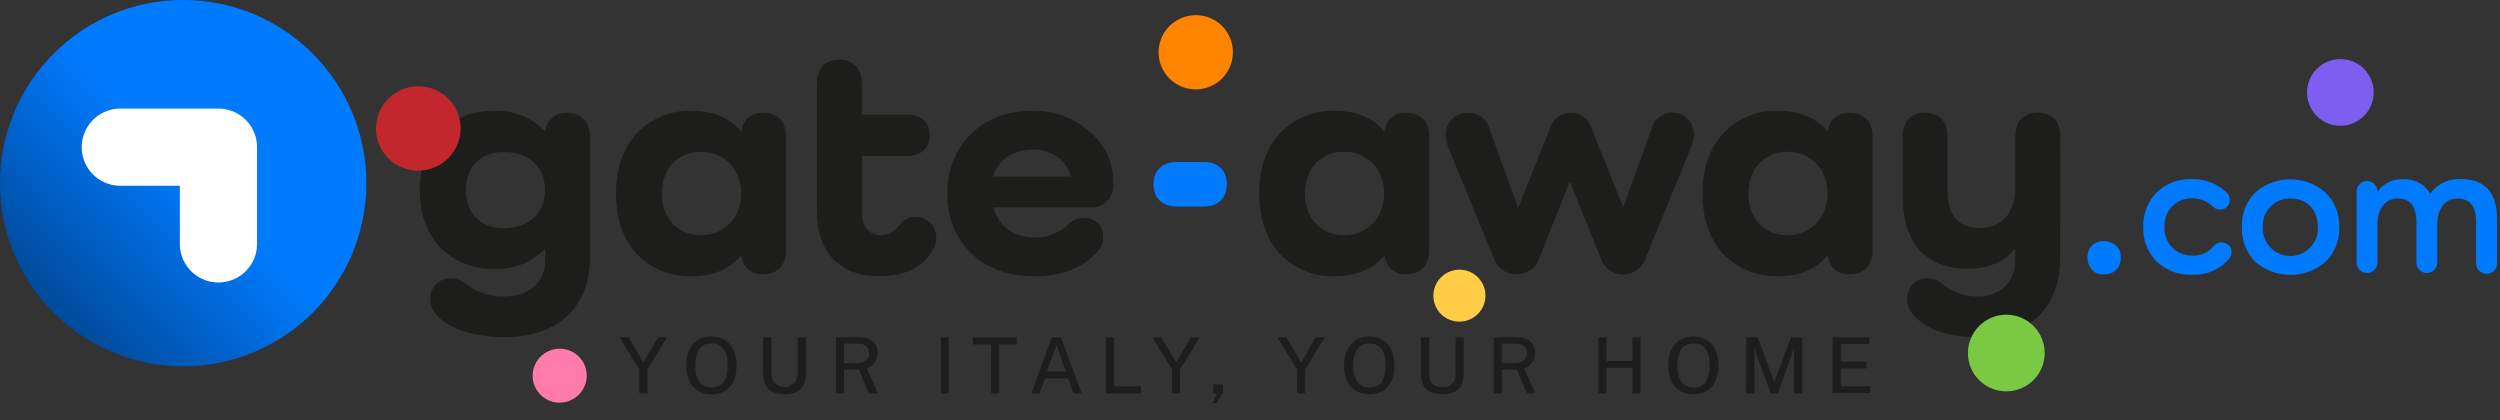 <svg xmlns="http://www.w3.org/2000/svg" width="250" height="42" viewBox="0 0 250 42"><rect x="0" y="0" width="250" height="42" fill="#333333" stroke="none"/><defs><style>@keyframes blink{0%{opacity:1}50%{opacity:.1}100%{opacity:1}}.blink-1{animation:blink 4s forwards infinite}.blink-2{animation:blink 5s .25s forwards infinite}.blink-3{animation:blink 4.5s .5s forwards infinite}.blink-4{animation:blink 3s .75s forwards infinite}.blink-5{animation:blink 3.5s 1s forwards infinite}.blink-6{animation:blink 3s 1.25s forwards infinite}</style><linearGradient id="a" x1="5.357%" x2="88.964%" y1="92.912%" y2="12.518%"><stop offset="10%" stop-color="#004A99"/><stop offset="57%" stop-color="#007BFF"/></linearGradient></defs><g fill="none"><circle cx="18.317" cy="18.317" r="18.317" fill="url(#a)"/><path fill="#FFF" d="M21.844 28.247a3.855 3.855 0 01-3.86-3.86v-5.812h-5.812a3.86 3.86 0 110-7.715h9.677a3.855 3.855 0 013.855 3.855v9.677a3.855 3.855 0 01-3.86 3.855z"/><path fill="#1D1E1C" d="M58.995 13.64v12.166c0 4.893-3.226 7.91-8.506 7.91-3.226 0-5.914-.953-6.989-2.426a2.102 2.102 0 01-.462-1.35 1.973 1.973 0 012.15-2.096c.443-.01.875.14 1.215.425a6.156 6.156 0 003.973 1.376c2.527 0 4.135-1.408 4.135-3.607V24.93h-.065a6.505 6.505 0 01-4.984 1.952 7.194 7.194 0 01-5.451-2.15c-1.344-1.447-2.033-3.35-2.033-5.748s.689-4.301 2.033-5.742a7.177 7.177 0 015.451-2.15 6.532 6.532 0 014.99 2h.064a2.102 2.102 0 012.21-1.802c1.414 0 2.269.871 2.269 2.35zm-4.5 5.376c0-2.328-1.613-3.806-4.103-3.806-2.333 0-3.806 1.478-3.806 3.806 0 2.328 1.473 3.807 3.806 3.807 2.495-.027 4.103-1.506 4.103-3.834v.027zm24.113-5.376v11.387c0 1.478-.855 2.398-2.264 2.398a2.022 2.022 0 01-2.199-1.839h-.07c-1.145 1.35-2.79 2.038-4.887 2.038a7.301 7.301 0 01-5.516-2.232c-1.382-1.51-2.07-3.516-2.07-6.043 0-2.526.688-4.526 2.07-6.005a7.194 7.194 0 015.516-2.263c2.097 0 3.764.688 4.887 2.032h.07a1.99 1.99 0 012.2-1.823c1.408 0 2.263.871 2.263 2.35zm-8.5 9.882c2.327 0 4.005-1.775 4.005-4.173 0-2.397-1.678-4.166-4.005-4.166-2.328 0-3.91 1.672-3.91 4.166 0 2.495 1.576 4.173 3.91 4.173zm23.263 1.344c-.984 1.838-2.823 2.758-5.479 2.758-3.908 0-6.204-2.398-6.204-6.5V8.354c0-1.478.887-2.397 2.231-2.397 1.344 0 2.264.92 2.264 2.398v3.118h4.597c1.349 0 2.198.753 2.198 2.032 0 1.28-.849 2.086-2.198 2.086h-4.597v5.694c0 1.414.726 2.237 1.94 2.237a2.29 2.29 0 001.802-1.022 2.065 2.065 0 013.71 1.28 2.58 2.58 0 01-.264 1.086zm10.08 2.758c-2.59 0-4.691-.757-6.3-2.27a7.93 7.93 0 01-2.398-6 7.962 7.962 0 012.365-5.972c1.576-1.543 3.645-2.296 6.172-2.296a8.118 8.118 0 015.678 2.097 6.452 6.452 0 012.36 4.957v.263a2.15 2.15 0 01-2.296 2.334h-9.677c.494 1.87 2 3.016 4.102 3.016a4.866 4.866 0 003.414-1.344c.385-.404.92-.63 1.478-.624a1.833 1.833 0 011.968 1.935c-.01.475-.17.934-.457 1.312-1.484 1.737-3.618 2.592-6.408 2.592zm-4.102-9.979h7.716c-.36-1.613-1.904-2.688-3.764-2.688-1.984-.005-3.591 1.075-3.952 2.688z"/><path fill="#007BFF" d="M120.317 16.199c1.479 0 2.366.823 2.366 2.231 0 1.409-.887 2.231-2.366 2.231h-2.575c-1.479 0-2.398-.817-2.398-2.23 0-1.415.92-2.232 2.398-2.232h2.575z"/><path fill="#1D1E1C" d="M142.925 13.64v11.387c0 1.478-.85 2.398-2.264 2.398-1.115.1-2.1-.724-2.199-1.839h-.064c-1.15 1.35-2.79 2.038-4.893 2.038a7.317 7.317 0 01-5.516-2.232c-1.376-1.51-2.064-3.516-2.064-6.043 0-2.526.688-4.526 2.064-6.005a7.21 7.21 0 015.516-2.263c2.103 0 3.764.688 4.893 2.032h.064a1.99 1.99 0 012.2-1.823c1.413 0 2.263.871 2.263 2.35zm-8.516 9.882c2.333 0 4.005-1.775 4.005-4.173 0-2.397-1.672-4.166-4.005-4.166-2.334 0-3.909 1.672-3.909 4.166 0 2.495 1.597 4.173 3.909 4.173zm34.984-10.081a3.502 3.502 0 01-.296 1.312l-4.532 11.053a2.36 2.36 0 01-4.495 0l-3.054-7.586h-.064l-3.022 7.586a2.301 2.301 0 01-2.263 1.613 2.333 2.333 0 01-2.296-1.613l-4.5-10.962a3.527 3.527 0 01-.296-1.317 2.15 2.15 0 012.264-2.237 2.097 2.097 0 012.086 1.527l2.855 7.882h.07l3.15-7.882a2.102 2.102 0 012.048-1.527 2.15 2.15 0 012.092 1.527l3.15 7.812h.065l2.822-7.812a2.15 2.15 0 014.216.624zm17.865.199v11.387c0 1.478-.855 2.398-2.263 2.398a2.022 2.022 0 01-2.2-1.839h-.07c-1.144 1.35-2.79 2.038-4.886 2.038a7.301 7.301 0 01-5.516-2.232c-1.377-1.51-2.07-3.516-2.07-6.043 0-2.526.693-4.526 2.07-6.005a7.194 7.194 0 015.516-2.263c2.096 0 3.763.688 4.887 2.032h.07a1.99 1.99 0 012.199-1.823c1.408 0 2.263.871 2.263 2.35zm-8.5 9.882c2.328 0 4-1.775 4-4.173 0-2.397-1.672-4.166-4-4.166-2.328 0-3.909 1.672-3.909 4.166 0 2.495 1.576 4.173 3.91 4.173zm27.258 2.284c0 4.957-3.086 7.91-8.172 7.91-3.188 0-5.42-.818-6.667-2.426a2.102 2.102 0 01-.457-1.35 1.968 1.968 0 012.151-2.096c.443-.009.874.142 1.215.425a5.495 5.495 0 003.672 1.376c2.269 0 3.764-1.44 3.764-3.64V24.93h-.065c-1.075 1.28-2.656 1.936-4.661 1.936-4.231 0-6.533-2.56-6.533-7.285V13.64c0-1.479.823-2.366 2.232-2.366 1.408 0 2.268.887 2.268 2.366v5.446c0 2.462 1.076 3.71 3.226 3.71 2.231 0 3.543-1.543 3.543-4.135V13.64c0-1.479.855-2.366 2.27-2.366 1.413 0 2.23.887 2.23 2.366l-.016 12.166z"/><path fill="#007BFF" d="M209.199 24.565c.925-.957 3.016-.328 2.866 1.193a1.538 1.538 0 01-1.673 1.661c-1.526.189-2.15-1.93-1.193-2.854zm13.742 1.284a4.565 4.565 0 01-3.737 1.613 4.839 4.839 0 01-3.532-1.306 4.661 4.661 0 01-1.344-3.457 4.618 4.618 0 011.344-3.452 4.769 4.769 0 013.532-1.328 4.839 4.839 0 013.473 1.344c.188.186.291.44.285.705a.925.925 0 01-.967.989 1.075 1.075 0 01-.683-.269 2.93 2.93 0 00-2.108-.855 2.688 2.688 0 00-2.752 2.866 2.688 2.688 0 002.752 2.85 2.538 2.538 0 002.15-.93c.668-.78 1.883-.248 1.786.607a.978.978 0 01-.2.623zm2.575-6.586a5.328 5.328 0 017.038 0 4.586 4.586 0 011.365 3.452 4.597 4.597 0 01-1.365 3.457 5.376 5.376 0 01-7.038 0 4.667 4.667 0 01-1.322-3.457 4.618 4.618 0 011.322-3.452zm3.516.586a2.688 2.688 0 00-2.747 2.866 2.753 2.753 0 105.5 0c.01-1.747-1.091-2.866-2.753-2.866zm20.672 2.108v4.301a1.048 1.048 0 11-2.091 0v-4.054c0-1.575-.624-2.355-1.86-2.355-1.237 0-2.027.99-2.027 2.64v3.764a1.043 1.043 0 11-2.086 0v-4.049c0-1.575-.63-2.355-1.86-2.355-1.232 0-2.033.99-2.033 2.64v3.764a1.043 1.043 0 01-2.086 0v-7.086a1.043 1.043 0 012.086-.038h.038a2.93 2.93 0 012.505-1.194 2.887 2.887 0 012.72 1.42h.038a3.505 3.505 0 013.097-1.441c2.382.021 3.56 1.366 3.56 4.043z"/><path fill="#1D1E1C" d="M64.742 36.952v2.387h-.812v-2.387l-1.968-3.226h.887l1.495 2.527 1.468-2.527h.887zM68.618 36.56c0-1.834.973-2.904 2.527-2.904 1.554 0 2.51 1.054 2.51 2.903 0 1.85-.961 2.871-2.51 2.871-1.548 0-2.527-1.064-2.527-2.87zm4.145 0c0-1.533-.607-2.221-1.612-2.221-1.006 0-1.613.693-1.613 2.22 0 1.527.613 2.188 1.613 2.188s1.612-.682 1.612-2.188zm5.7 2.854c-1.528 0-2.151-.758-2.151-2.15v-3.538h.839v3.672a1.306 1.306 0 102.612 0v-3.672h.823v3.634c.016 1.307-.613 2.054-2.124 2.054zm8.44-.075l-1.021-2.377h-1.473v2.377h-.812v-5.613h2.263c1.269 0 1.893.597 1.893 1.559a1.538 1.538 0 01-1.076 1.538l1.119 2.516h-.893zm0-4.016c0-.635-.435-.963-1.134-.963h-1.36v1.963h1.225c.801 0 1.275-.35 1.275-1h-.006zM94.871 33.726v5.613h-.785v-5.613zM97.28 33.726h4.392v.72h-1.747v4.893h-.812v-4.893H97.28zM105.188 33.726h.903l2.076 5.613h-.823l-.538-1.495h-2.295l-.565 1.495h-.822l2.064-5.613zm1.393 3.398l-.936-2.619-.946 2.619h1.882zM111.409 33.726v4.908h2.688v.705h-3.506v-5.613zM118 36.952v2.387h-.796v-2.387l-1.967-3.226h.892l1.489 2.527 1.468-2.527h.892zM121.704 39.355h-.36v-.925h.968v.785l-.699 1.108h-.36zM130.522 36.952v2.387h-.812v-2.387l-1.968-3.226h.887l1.489 2.527 1.468-2.527h.892zM134.409 36.56c0-1.834.978-2.904 2.526-2.904 1.549 0 2.511 1.075 2.511 2.898 0 1.822-.962 2.87-2.516 2.87s-2.521-1.058-2.521-2.865zm4.145 0c0-1.533-.602-2.221-1.613-2.221-1.01 0-1.613.693-1.613 2.22 0 1.527.618 2.188 1.64 2.188 1.021 0 1.57-.682 1.57-2.188h.016zm5.683 2.854c-1.527 0-2.151-.758-2.151-2.15v-3.538h.839v3.672a1.172 1.172 0 001.312 1.312 1.188 1.188 0 001.322-1.328v-3.656h.817v3.634c0 1.307-.629 2.054-2.14 2.054zm8.451-.075l-1.027-2.377h-1.478v2.377h-.812v-5.613h2.242c1.269 0 1.892.597 1.892 1.559a1.543 1.543 0 01-1.102 1.538l1.124 2.516h-.839zm0-4.016c0-.635-.435-.963-1.134-.963h-1.377v1.963h1.22c.818 0 1.291-.35 1.291-1zM160.645 36.785v2.554h-.812v-5.613h.812v2.365h2.597v-2.365h.812v5.613h-.812v-2.554zM166.817 36.56c0-1.834.973-2.904 2.522-2.904 1.548 0 2.51 1.075 2.51 2.898 0 1.822-.962 2.87-2.51 2.87-1.549 0-2.522-1.058-2.522-2.865zm4.15 0c0-1.533-.607-2.221-1.612-2.221-1.006 0-1.613.693-1.613 2.22 0 1.527.618 2.188 1.64 2.188 1.021 0 1.586-.682 1.586-2.188zM174.634 33.726h1.14l1.645 4.521 1.678-4.521h1.134v5.613h-.833v-4.495l-1.613 4.495h-.726l-1.613-4.457v4.457h-.833zM183.258 33.726h3.683v.683h-2.86v1.747h2.564v.688h-2.57v1.78h2.941v.699h-3.763z"/></g>
<g id="luci">
	<g transform="translate(1485.938 -182.812) rotate(-8.63 389.062 220.312)  scale(0.873 0.871)">
        <g id="palla_gialla" class="blink-4">
            <path fill="#FFCE46" d="M-1513.83-52.63c-0.72-1.48-0.1-3.27,1.38-3.99c1.48-0.72,3.27-0.11,3.99,1.37
                c0.72,1.48,0.1,3.27-1.38,3.99C-1511.32-50.54-1513.11-51.15-1513.83-52.63z"/>
        </g>
        <g id="palla_arancione" class="blink-3">
            <path fill="#FF8400" d="M-1540.65-84.24c-1.03-2.12-0.15-4.67,1.97-5.7c2.12-1.03,4.67-0.15,5.69,1.96s0.15,4.67-1.97,5.7
                c0,0,0,0,0,0C-1537.07-81.25-1539.62-82.13-1540.65-84.24z"/>
        </g>
        <g id="palla_rosa" class="blink-5">
            <path fill="#FF7BAC" d="M-1617.2-59c-0.75-1.54-0.11-3.39,1.43-4.14s3.39-0.11,4.14,1.42c0.75,1.54,0.11,3.39-1.43,4.14
                c0,0,0,0,0,0C-1614.6-56.82-1616.45-57.46-1617.2-59z"/>
        </g>
        <g id="palla_viola" class="blink-6">
            <path fill="#7C5EF1" d="M-1411.32-60.16c-0.92-1.9-0.13-4.19,1.76-5.11c1.9-0.93,4.19-0.14,5.11,1.76c0.92,1.9,0.13,4.19-1.76,5.11
                c0,0,0,0,0,0C-1408.11-57.47-1410.4-58.26-1411.32-60.16z"/>
        </g>
        <g id="palla_verde" class="blink-2">
            <path fill="#7AC943" d="M-1454.15-36.08c-1.06-2.18-0.15-4.82,2.03-5.88c2.19-1.07,4.82-0.16,5.88,2.03
                c1.06,2.18,0.15,4.82-2.03,5.88C-1450.46-32.99-1453.09-33.9-1454.15-36.08z"/>
        </g>
        <g id="palla_rossa" class="blink-1">
            <path fill="#C1272D" d="M-1630.54-88.73c-1.17-2.41-0.17-5.31,2.24-6.48c2.41-1.17,5.31-0.17,6.48,2.23
                c1.17,2.41,0.17,5.31-2.24,6.48C-1626.47-85.33-1629.37-86.33-1630.54-88.73C-1630.54-88.73-1630.54-88.73-1630.54-88.73z"/>
        </g>
	</g>
</g>
</svg>